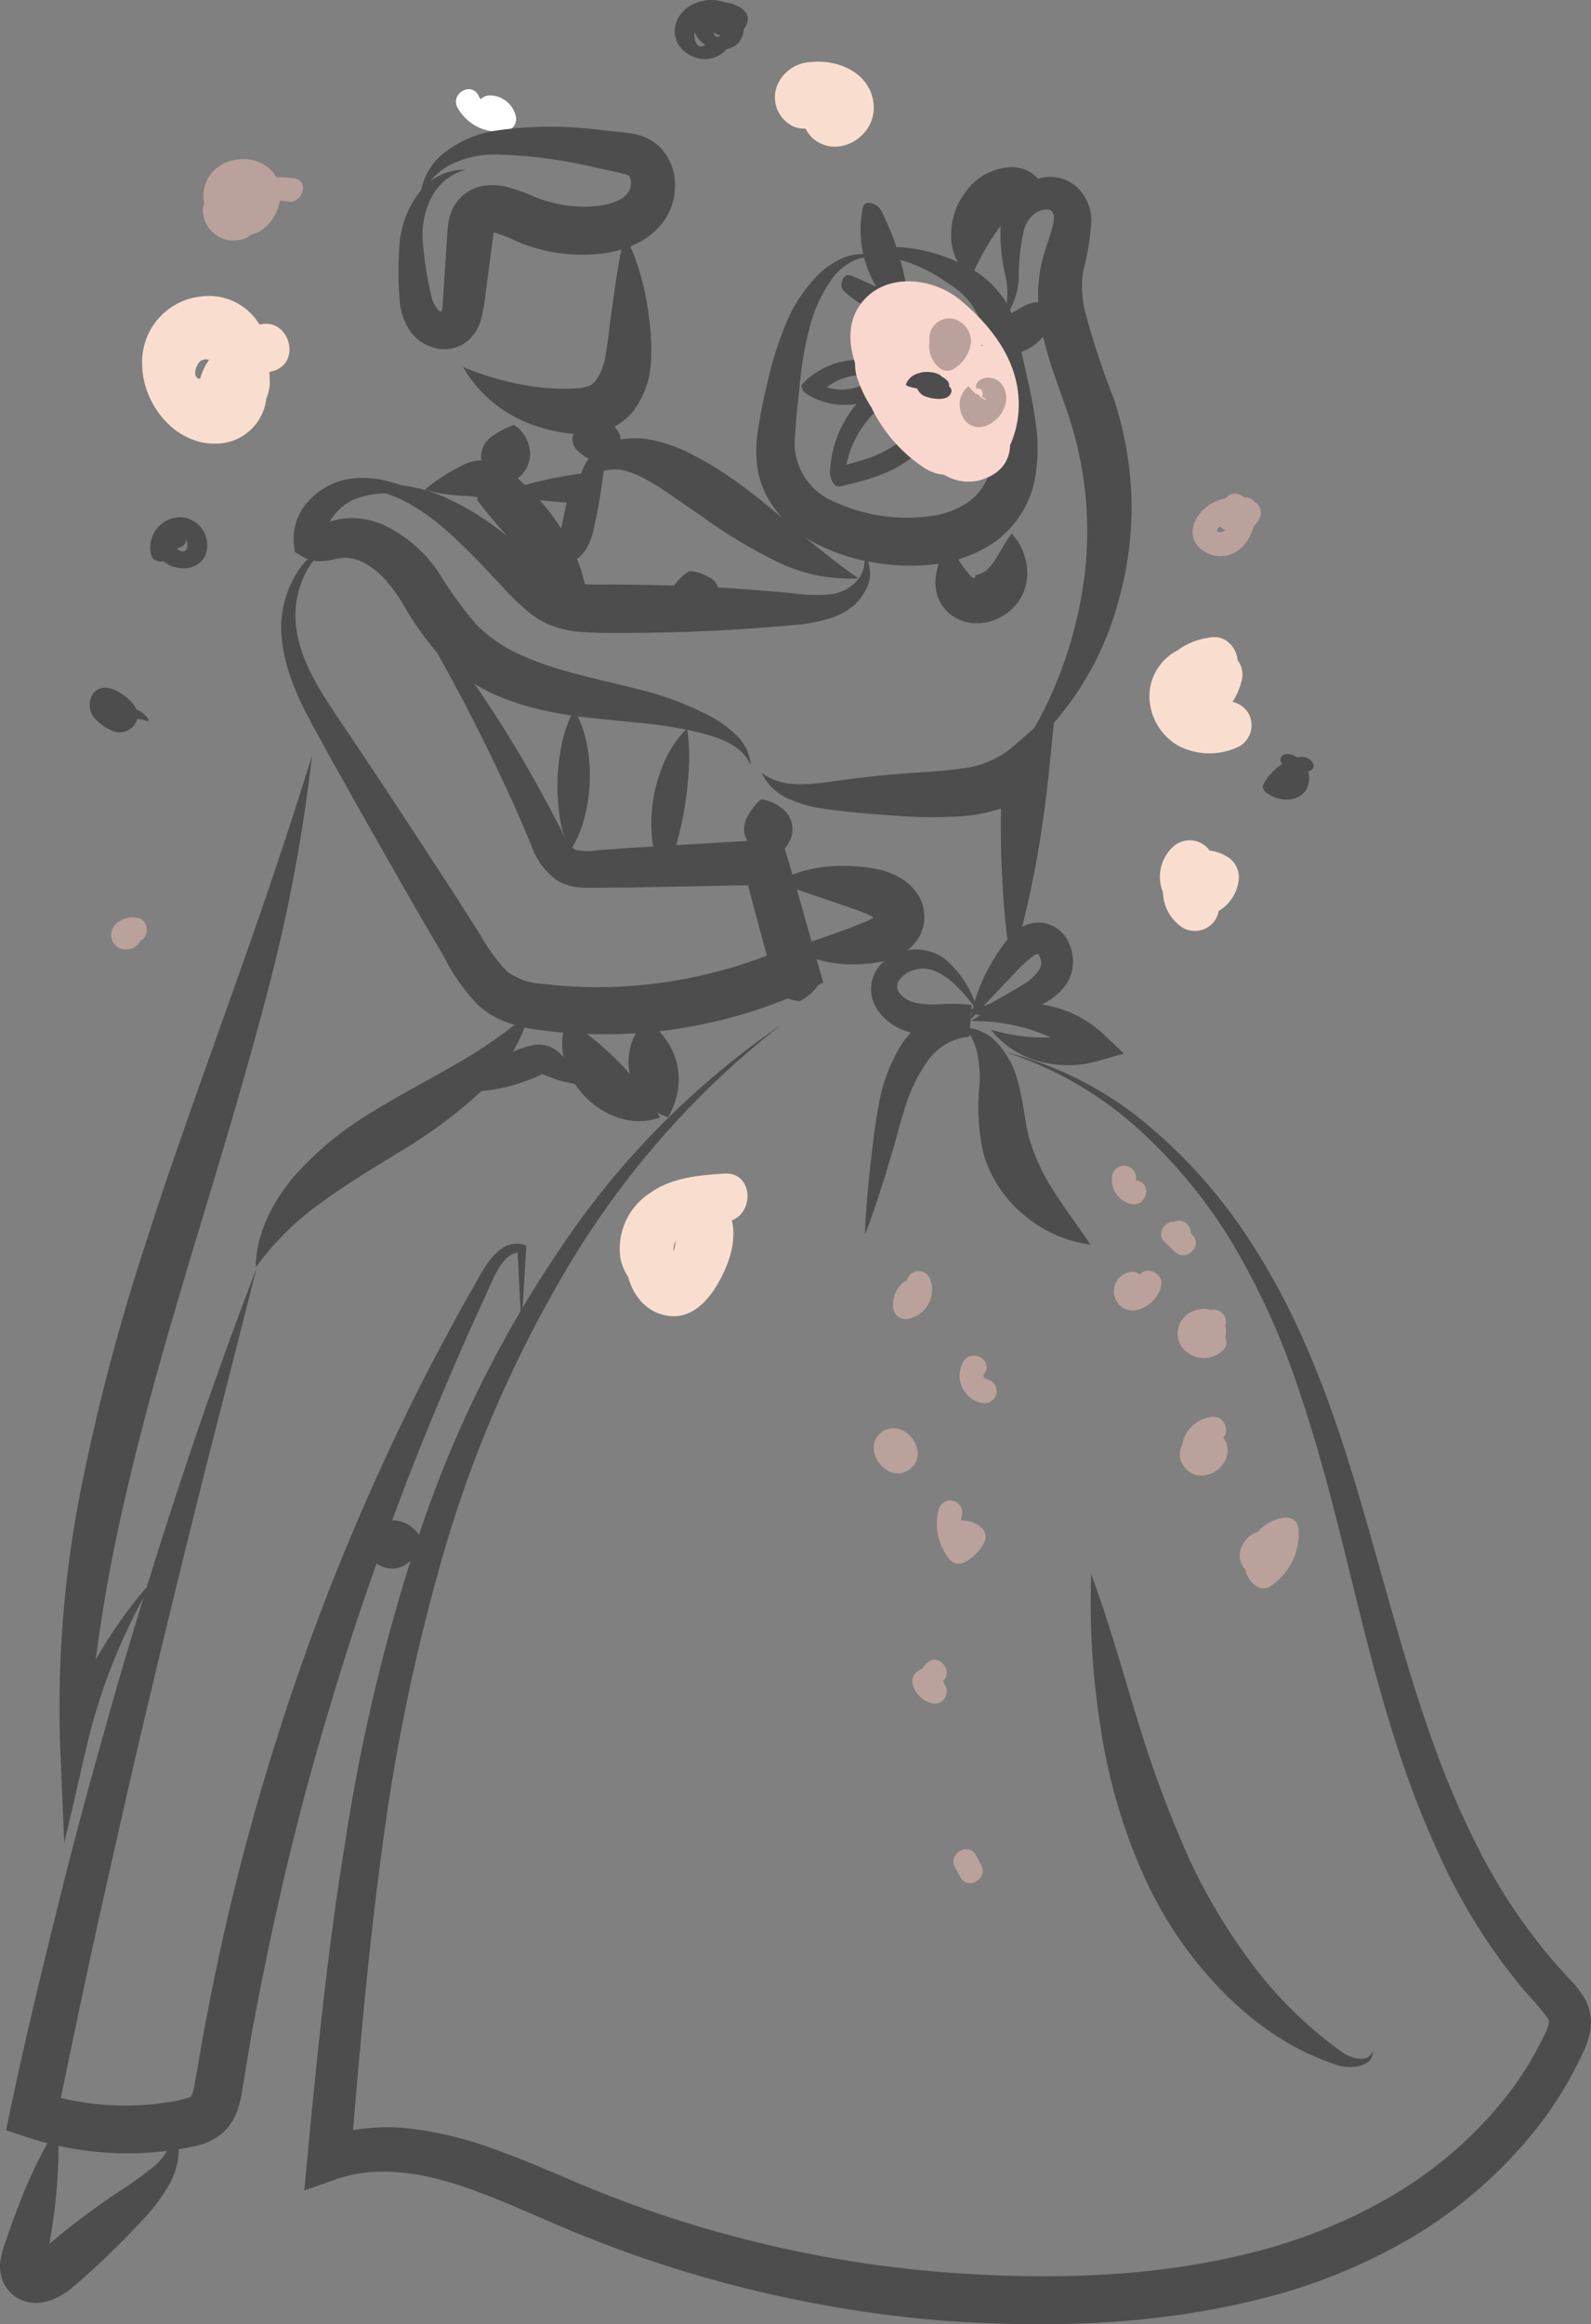 <svg xmlns="http://www.w3.org/2000/svg" width="150" height="218.957" viewBox="0 0 150 218.957">
  <rect x="0" y="0" width="150" height="218.957" fill="#808080" stroke="none"/>
  <g id="グループ_3189" data-name="グループ 3189" transform="translate(-905.452 -371.48)">
    <g id="グループ_3153" data-name="グループ 3153" transform="translate(948.439 379.876)">
      <path id="パス_15201" data-name="パス 15201" d="M933.872,378.728a4.358,4.358,0,0,0,4.7,2.2,1.155,1.155,0,0,0,.794-1.4,2.53,2.53,0,0,0-2.488-1.928,1.14,1.14,0,0,0,0,2.279c.2,0,.241.058.292.255l.8-1.4a2.041,2.041,0,0,1-2.13-1.148c-.681-1.3-2.647-.149-1.969,1.15Z" transform="translate(-933.732 -377.007)" fill="#fff"/>
    </g>
    <g id="グループ_3188" data-name="グループ 3188" transform="translate(905.452 371.48)">
      <path id="パス_15202" data-name="パス 15202" d="M969.219,434.947A82.26,82.26,0,0,0,949.638,456.9,115.566,115.566,0,0,0,937.7,483.71a187.551,187.551,0,0,0-6.085,28.79c-1.328,9.749-2.171,19.58-2.979,29.441l-2.725-2.1a18.756,18.756,0,0,1,8.289-.925,34.1,34.1,0,0,1,7.738,1.855c2.443.858,4.783,1.853,7.063,2.833s4.528,1.862,6.833,2.7a111.833,111.833,0,0,0,28.582,6.138c9.717.754,19.645.553,28.983-1.779a50.361,50.361,0,0,0,13.25-5.307,38.831,38.831,0,0,0,10.717-9.161,31.609,31.609,0,0,0,3.747-5.926,5.112,5.112,0,0,0,.492-1.229.6.6,0,0,0-.085-.5,31.793,31.793,0,0,0-2.157-2.538,55.936,55.936,0,0,1-8.174-13.065c-4.3-9.293-6.565-19.175-8.942-28.813-1.2-4.824-2.458-9.617-4.042-14.289a70,70,0,0,0-5.938-13.484,47.68,47.68,0,0,0-9.215-11.468,34.473,34.473,0,0,0-12.758-7.4,33.639,33.639,0,0,1,13.32,6.74,48.83,48.83,0,0,1,9.974,11.311c5.55,8.519,8.6,18.3,11.312,27.884,2.739,9.594,5.187,19.238,9.506,27.986a53.988,53.988,0,0,0,7.894,12.049l1.206,1.326a9.39,9.39,0,0,1,1.455,1.835,4.646,4.646,0,0,1,.558,3.1,8.51,8.51,0,0,1-.792,2.268,35.739,35.739,0,0,1-4.13,6.748,43.048,43.048,0,0,1-11.734,10.34,53.283,53.283,0,0,1-14.374,5.882c-10.041,2.54-20.329,2.78-30.447,2.032a116.389,116.389,0,0,1-29.7-6.527c-2.379-.872-4.761-1.826-7.062-2.825s-4.534-1.981-6.784-2.807c-4.461-1.666-9.122-2.569-13.2-1.135l-3.023,1.063.3-3.164c.934-9.863,1.938-19.764,3.55-29.605a175.719,175.719,0,0,1,7-29.1,109.224,109.224,0,0,1,13.243-26.813A78.193,78.193,0,0,1,969.219,434.947Z" transform="translate(-895.586 -338.391)" fill="#4d4d4d"/>
      <path id="パス_15203" data-name="パス 15203" d="M969.728,436.081c-1.159-1.423-2.318-2.935-3.79-3.609a2.842,2.842,0,0,0-2.1-.242,2.6,2.6,0,0,0-1.554,1.037,1.048,1.048,0,0,0,.1,1.2,2.7,2.7,0,0,0,1.5.89,9.246,9.246,0,0,0,2.278.128,16.9,16.9,0,0,1,3,.068l-.223,2.991a5.354,5.354,0,0,0-3.9,2.241,15.222,15.222,0,0,0-2.31,4.934c-.319.93-.544,1.909-.817,2.865l-.852,2.874c-.611,1.911-1.212,3.829-1.964,5.734.053-2.023.257-4.033.453-6.049.24-2.013.441-4.025.82-6.03a15.672,15.672,0,0,1,2.336-6.078,9.35,9.35,0,0,1,2.6-2.426,6.8,6.8,0,0,1,3.606-1.074l-.223,2.991a14.41,14.41,0,0,0-2.476-.1,9.243,9.243,0,0,1-3.157-.384,5.3,5.3,0,0,1-2.891-2.2,3.456,3.456,0,0,1,.272-3.942,4.6,4.6,0,0,1,6.248-.643A10.032,10.032,0,0,1,969.728,436.081Z" transform="translate(-877.548 -340.876)" fill="#4d4d4d"/>
      <path id="パス_15204" data-name="パス 15204" d="M965.771,437.824a16.191,16.191,0,0,1,2.266-5.794,13.643,13.643,0,0,1,.869-1.3,6.62,6.62,0,0,1,1.279-1.359,3.3,3.3,0,0,1,2.452-.684,3.174,3.174,0,0,1,2.251,1.554,4.2,4.2,0,0,1,.561,2.247,4.088,4.088,0,0,1-.225,1.161,3.537,3.537,0,0,1-.548,1.021,6.2,6.2,0,0,1-3.052,2.055,16.4,16.4,0,0,1-3.088.732,4.692,4.692,0,0,1-3.169-.589,6.08,6.08,0,0,0,2.75-.842c.817-.43,1.7-.98,2.5-1.448a4.66,4.66,0,0,0,1.678-1.53,1.078,1.078,0,0,0,.125-.313,1.2,1.2,0,0,0,.026-.314,1.241,1.241,0,0,0-.17-.626c-.093-.163-.117-.137-.1-.147-.009-.033-.117-.039-.372.087a12.223,12.223,0,0,0-1.9,1.744Z" transform="translate(-874.289 -341.746)" fill="#4d4d4d"/>
      <path id="パス_15205" data-name="パス 15205" d="M965.287,435.159a4.4,4.4,0,0,1,3.167,1.58,8.312,8.312,0,0,1,1.757,3.208c.671,2.28.734,4.308,1.206,5.815a18.544,18.544,0,0,0,2.222,4.744c1,1.613,2.227,3.211,3.5,5.1a12.078,12.078,0,0,1-6.149-2.683A11.879,11.879,0,0,1,967.034,447a20.589,20.589,0,0,1-.351-6.5,11.431,11.431,0,0,0-.17-2.67A5.546,5.546,0,0,0,965.287,435.159Z" transform="translate(-874.33 -338.358)" fill="#4d4d4d"/>
      <path id="パス_15206" data-name="パス 15206" d="M967.553,436.136a17.257,17.257,0,0,0,4.792.744,13.565,13.565,0,0,0,4.349-.655l-.576,2.552a13.638,13.638,0,0,0-4.651-2.582,17.706,17.706,0,0,0-5.789-.861,8.812,8.812,0,0,1,6.29-1.606,10.666,10.666,0,0,1,6.175,2.824l1.949,1.841-2.526.712a10.157,10.157,0,0,1-5.573-.017A8.45,8.45,0,0,1,967.553,436.136Z" transform="translate(-874.125 -339.134)" fill="#4d4d4d"/>
      <path id="パス_15207" data-name="パス 15207" d="M955.916,434.863a4.741,4.741,0,0,1-1.923-.678,1.41,1.41,0,0,1-.649-.892,1.374,1.374,0,0,1,.319-1.051,2.122,2.122,0,0,1,3.535-.588,1.372,1.372,0,0,1,.641.892,1.41,1.41,0,0,1-.324,1.053A4.77,4.77,0,0,1,955.916,434.863Z" transform="translate(-880.553 -340.538)" fill="#4d4d4d"/>
      <path id="パス_15208" data-name="パス 15208" d="M955,432.918c2.122-.731,3.987-1.322,5.763-2.017l1.308-.523a4.318,4.318,0,0,0,.9-.5c.208-.161.255-.295.147-.176a.581.581,0,0,0-.039.529,4.116,4.116,0,0,0-1.019-.6c-.775-.305-1.754-.627-2.646-.945-1.838-.643-3.734-1.23-5.829-2.048a13.349,13.349,0,0,1,6.386-1.493,16.346,16.346,0,0,1,3.339.346,7.474,7.474,0,0,1,1.961.773,4.821,4.821,0,0,1,1.924,2.017,3.914,3.914,0,0,1-.083,3.482,4.6,4.6,0,0,1-2.054,1.89,6.86,6.86,0,0,1-1.95.594,13.5,13.5,0,0,1-1.677.163A11.789,11.789,0,0,1,955,432.918Z" transform="translate(-880.413 -343.57)" fill="#4d4d4d"/>
      <path id="パス_15209" data-name="パス 15209" d="M953.218,421.012a4.124,4.124,0,0,1,2.1.978,2.579,2.579,0,0,1,.8,1.4,2.523,2.523,0,0,1-.233,1.59,4.1,4.1,0,0,1-1.609,1.674,5.462,5.462,0,0,1-1.94-1.179,2.375,2.375,0,0,1-.7-1.246,2.436,2.436,0,0,1,.2-1.416A5.521,5.521,0,0,1,953.218,421.012Z" transform="translate(-881.448 -345.72)" fill="#4d4d4d"/>
      <path id="パス_15210" data-name="パス 15210" d="M952.686,421.408c1.84,1.35,3.9,1.127,5.953.905,2.083-.3,4.317-.585,6.471-.764,2.183-.2,4.36-.251,6.263-.539a9.013,9.013,0,0,0,4.692-1.809l4.3-3.728-.559,5.511c-.314,3.09-.74,6.17-1.306,9.242-.313,1.533-.6,3.068-.986,4.595-.365,1.53-.782,3.055-1.3,4.572-.292-1.577-.479-3.147-.614-4.714-.161-1.569-.214-3.129-.3-4.692-.107-3.12-.073-6.231.073-9.333l3.741,1.783a10.24,10.24,0,0,1-3.494,2.195,15.635,15.635,0,0,1-3.693.837,43.928,43.928,0,0,1-6.769-.039c-2.195-.14-4.309-.319-6.576-.635a12.407,12.407,0,0,1-3.4-.963A5.019,5.019,0,0,1,952.686,421.408Z" transform="translate(-880.878 -348.596)" fill="#4d4d4d"/>
      <path id="パス_15211" data-name="パス 15211" d="M929.447,450.824l-5.09,20c-1.659,6.67-3.319,13.331-4.891,20.013-1.618,6.67-3.1,13.37-4.616,20.058-1.5,6.693-2.879,13.41-4.285,20.121l-1.469-2.555a25.759,25.759,0,0,0,11.914.945,9.621,9.621,0,0,0,2.219-.512c.014-.015.03.014.137-.223a5.664,5.664,0,0,0,.267-1.121c.389-2.154.734-4.347,1.17-6.506a221.61,221.61,0,0,1,6.471-25.641,218.823,218.823,0,0,1,9.4-24.675c1.809-4.01,3.714-7.975,5.778-11.853,1.03-1.94,2.064-3.877,3.153-5.781.573-.954,1.019-1.9,1.721-2.878a5.154,5.154,0,0,1,1.3-1.276,2.323,2.323,0,0,1,1.929-.346l.328.1-.018.3-.454,7.454-.366-7.458.31.4c-.835-.169-1.58.611-2.092,1.461s-.913,1.929-1.376,2.9c-.931,1.972-1.808,3.969-2.678,5.967-1.715,4.009-3.4,8.023-4.934,12.094-1.56,4.06-3,8.163-4.395,12.275-1.346,4.13-2.626,8.277-3.805,12.453-2.377,8.345-4.291,16.811-5.886,25.328-.412,2.131-.728,4.264-1.1,6.415a9.718,9.718,0,0,1-.512,2.058,4.945,4.945,0,0,1-1.826,2.338,6.488,6.488,0,0,1-2.3.9c-.6.122-1.17.229-1.761.313a30.227,30.227,0,0,1-13.99-1.233l-1.874-.626.407-1.929c1.422-6.746,3.041-13.448,4.715-20.135,1.65-6.691,3.514-13.329,5.4-19.955,1.937-6.612,3.956-13.2,6.141-19.732Q925.748,460.471,929.447,450.824Z" transform="translate(-905.257 -331.352)" fill="#4d4d4d"/>
      <path id="パス_15212" data-name="パス 15212" d="M946.109,434.7a7.712,7.712,0,0,1,2.019,2.083,6.459,6.459,0,0,1,.884,2.072,6.314,6.314,0,0,1,.1,2.25,7.623,7.623,0,0,1-.937,2.748,5.248,5.248,0,0,1-2.489-1.7,5.545,5.545,0,0,1-1.114-2.3,5.618,5.618,0,0,1,.027-2.556A5.282,5.282,0,0,1,946.109,434.7Z" transform="translate(-885.179 -338.6)" fill="#4d4d4d"/>
      <path id="パス_15213" data-name="パス 15213" d="M932.967,418.274a156.652,156.652,0,0,1-4.569,23.649c-2.054,7.761-4.395,15.413-6.7,23.03-2.276,7.627-4.516,15.228-6.271,22.922a149.408,149.408,0,0,0-3.646,23.349l-2.531-.377a43.43,43.43,0,0,1,8.9-15.105,55.691,55.691,0,0,0-6.421,15.822l-2.127,9.2-.4-9.579a105.971,105.971,0,0,1,2.055-24.193,200.387,200.387,0,0,1,6.219-23.356c2.447-7.645,5.2-15.146,7.852-22.662C928.018,433.47,930.589,425.945,932.967,418.274Z" transform="translate(-903.546 -347.102)" fill="#4d4d4d"/>
      <path id="パス_15214" data-name="パス 15214" d="M927.82,468.609a3.723,3.723,0,0,1,1.1-2.136,2.862,2.862,0,0,1,1.631-.752,2.823,2.823,0,0,1,1.753.393,3.694,3.694,0,0,1,1.519,1.868,6.938,6.938,0,0,1-1.516,1.715,2.526,2.526,0,0,1-1.284.555,2.587,2.587,0,0,1-1.372-.284A7.084,7.084,0,0,1,927.82,468.609Z" transform="translate(-893.819 -322.477)" fill="#4d4d4d"/>
      <path id="パス_15215" data-name="パス 15215" d="M921.317,458.248c0-3.181,1.63-6.277,3.706-8.684a30.8,30.8,0,0,1,7.252-5.948c2.578-1.592,5.169-2.932,7.654-4.373a43.128,43.128,0,0,0,7.217-5.033,16.38,16.38,0,0,1-5.07,7.9,46.546,46.546,0,0,1-7.411,5.382c-2.491,1.534-4.929,3-7.191,4.668A26.485,26.485,0,0,0,921.317,458.248Z" transform="translate(-897.199 -338.85)" fill="#4d4d4d"/>
      <path id="パス_15216" data-name="パス 15216" d="M933.708,440.519a11.4,11.4,0,0,1,2.7-2.281,17.014,17.014,0,0,1,3.006-1.475,8.508,8.508,0,0,1,1.914-.53,2.708,2.708,0,0,1,1.549.319,3.555,3.555,0,0,1,.832.652,11.27,11.27,0,0,1,2.13,2.828,11.327,11.327,0,0,1-3.442-.832,2.309,2.309,0,0,0-.6-.2c-.129.009-.011.055-.076.084-.09.049-.755.337-1.244.521a17.11,17.11,0,0,1-3.237.86A11.446,11.446,0,0,1,933.708,440.519Z" transform="translate(-890.756 -337.811)" fill="#4d4d4d"/>
      <path id="パス_15217" data-name="パス 15217" d="M940.76,434.7a26.757,26.757,0,0,1,4.973,4.028,24.522,24.522,0,0,1,1.861,2.177,25.2,25.2,0,0,1,1.956,2.961,5.811,5.811,0,0,1-3.919.036,7.874,7.874,0,0,1-5.066-5.291A5.848,5.848,0,0,1,940.76,434.7Z" transform="translate(-887.317 -338.6)" fill="#4d4d4d"/>
      <path id="パス_15218" data-name="パス 15218" d="M928.246,405.079a6.206,6.206,0,0,0-3.269,3.348,8.811,8.811,0,0,0-.691,4.536c.336,3.081,2.06,5.81,3.84,8.493,3.675,5.427,7.275,10.929,10.859,16.425l2.651,4.148a16.9,16.9,0,0,0,2.547,3.488,6.1,6.1,0,0,0,3.4,1.17,43.913,43.913,0,0,0,4.647.314,45.113,45.113,0,0,0,18.2-3.688l-1.238,2.625c-.9-3.375-1.842-6.74-2.692-10.129l2.127,1.554-12.6.24-3.15.027c-.516,0-1.051.026-1.738-.023a4.976,4.976,0,0,1-2.263-.679,6.613,6.613,0,0,1-2.4-3.293l-1.224-2.866a182.519,182.519,0,0,0-11.728-22.159,114.371,114.371,0,0,1,14.337,20.883c.5.936,1.007,1.871,1.481,2.821a3.742,3.742,0,0,0,1.233,1.732,5.183,5.183,0,0,0,2.159.047l3.143-.22,12.577-.749,1.629-.1.5,1.651c1.012,3.345,1.932,6.714,2.891,10.073l.521,1.824-1.759.8a45.649,45.649,0,0,1-20.092,4.045,47.532,47.532,0,0,1-5.163-.415,14.192,14.192,0,0,1-2.813-.69,8.256,8.256,0,0,1-2.8-1.7,19.662,19.662,0,0,1-3.15-4.5l-2.487-4.249c-3.261-5.7-6.516-11.39-9.682-17.162-1.577-2.882-3.155-6.126-3.164-9.684a9.87,9.87,0,0,1,1.422-4.958A6.5,6.5,0,0,1,928.246,405.079Z" transform="translate(-896.377 -353.998)" fill="#4d4d4d"/>
      <path id="パス_15219" data-name="パス 15219" d="M935.914,402.631c-2.3-.123-4.653-.292-6.5.478a4.88,4.88,0,0,0-2.087,1.7,2.451,2.451,0,0,0-.418,2.023l-.817-1.167c-.147-.1-.114-.058.282-.2a9.216,9.216,0,0,1,1.708-.5,7.235,7.235,0,0,1,4.054.56,12.8,12.8,0,0,1,5.39,4.773,36.3,36.3,0,0,0,3.386,4.633,14,14,0,0,0,4.341,2.917c3.369,1.528,7.338,2.219,11.415,3.283a29.588,29.588,0,0,1,5.988,2.266,10.61,10.61,0,0,1,2.687,1.881,4.279,4.279,0,0,1,1.416,2.875c-.892-1.956-2.913-2.538-4.771-3.055a39.237,39.237,0,0,0-5.891-.937c-3.971-.448-8.285-.6-12.533-2.271a16.729,16.729,0,0,1-5.9-3.776,30.607,30.607,0,0,1-3.808-5.339,16.279,16.279,0,0,0-1.58-2.13,7.722,7.722,0,0,0-1.844-1.478,4.059,4.059,0,0,0-1.923-.547,6.244,6.244,0,0,0-1.285.21,5.409,5.409,0,0,1-1.167.115,3.217,3.217,0,0,1-1.554-.434l-.723-.436-.093-.731a5.226,5.226,0,0,1,1.6-4.285,6.556,6.556,0,0,1,3.627-1.871,9.15,9.15,0,0,1,3.708.238A19.817,19.817,0,0,1,935.914,402.631Z" transform="translate(-895.983 -356.072)" fill="#4d4d4d"/>
      <path id="パス_15220" data-name="パス 15220" d="M975.112,408a3.21,3.21,0,0,1,.119,3.554,4.444,4.444,0,0,1-1.3,1.536,7,7,0,0,1-1.751.942,16.242,16.242,0,0,1-3.624.7c-1.133.128-2.262.182-3.395.276-4.525.352-9.053.475-13.581.472a35.826,35.826,0,0,1-3.611-.137,10.006,10.006,0,0,1-2.127-.5,7.754,7.754,0,0,1-2.011-1.082,20.936,20.936,0,0,1-2.7-2.549l-2.291-2.432c-3.07-3.1-6.152-6.181-10.768-6.946a10.06,10.06,0,0,1,3.517-.255,14.538,14.538,0,0,1,3.507.889,26.277,26.277,0,0,1,6.107,3.655c.931.7,1.824,1.429,2.687,2.169a23.725,23.725,0,0,0,2.4,1.909,4.345,4.345,0,0,0,2.177.664c.875.085,2.029.056,3.161.056,4.511.021,9.021.167,13.536.541,1.127.1,2.259.164,3.384.293a15.178,15.178,0,0,0,3.113.111,3.941,3.941,0,0,0,2.559-1.044A2.863,2.863,0,0,0,975.112,408Z" transform="translate(-893.682 -355.852)" fill="#4d4d4d"/>
      <path id="パス_15221" data-name="パス 15221" d="M910.926,503.163a48.2,48.2,0,0,1-.471,9.015c-.1.728-.208,1.455-.336,2.175l-.19,1.082a4.921,4.921,0,0,0-.135.893c-.007.176.091.1-.076-.272a1.193,1.193,0,0,0-.91-.609c-.216-.017-.137.018,0-.065a2.527,2.527,0,0,0,.474-.32,79.136,79.136,0,0,1,7-5.36,36.247,36.247,0,0,0,3.428-2.42,5.172,5.172,0,0,0,2.077-3.45,3.788,3.788,0,0,1,.475,2.383,7.079,7.079,0,0,1-.767,2.415,17.619,17.619,0,0,1-2.88,3.791,76.671,76.671,0,0,1-6.476,6.188,6.983,6.983,0,0,1-1.394.866,4.511,4.511,0,0,1-2.137.462,3.5,3.5,0,0,1-1.577-.491,3.388,3.388,0,0,1-1.148-1.217,3.7,3.7,0,0,1-.363-2.432,7.588,7.588,0,0,1,.337-1.271l.361-1.068c.241-.711.5-1.417.77-2.121A46.449,46.449,0,0,1,910.926,503.163Z" transform="translate(-905.452 -302.986)" fill="#4d4d4d"/>
      <path id="パス_15222" data-name="パス 15222" d="M973.129,469.021c1.7,4.546,2.948,9.146,4.337,13.624a107.145,107.145,0,0,0,4.806,12.969,54.108,54.108,0,0,0,7.125,11.519,39.759,39.759,0,0,0,4.791,4.876l1.343,1.1,1.379,1.019a3.307,3.307,0,0,0,1.466.518c.506.067,1.116-.059,1.238-.714a.952.952,0,0,1-.263.914,2,2,0,0,1-.905.484,4.189,4.189,0,0,1-2.023-.038,28.01,28.01,0,0,1-3.466-1.419,28.4,28.4,0,0,1-6.119-4.276,37.3,37.3,0,0,1-8.7-12.072,52.976,52.976,0,0,1-4.124-14.081A74.373,74.373,0,0,1,973.129,469.021Z" transform="translate(-870.249 -320.706)" fill="#4d4d4d"/>
      <path id="パス_15223" data-name="パス 15223" d="M968.688,437.592a39.215,39.215,0,0,0,6.544-16.142,34.6,34.6,0,0,0-1.352-16.667c-.9-2.734-2.158-5.6-2.655-8.959a14.2,14.2,0,0,1,.16-5.225c.413-1.763,1.044-3.04,1.138-4.024.043-.491.009-.615-.111-.808-.088-.137-.231-.252-.652-.242a2.224,2.224,0,0,0-1.238.564,3.018,3.018,0,0,0-.8,1.393,18.59,18.59,0,0,0-.481,4.256,6.608,6.608,0,0,1-1.616,4.328,6.869,6.869,0,0,0,.352-4.285,17.537,17.537,0,0,1-.45-4.732,5.36,5.36,0,0,1,1.016-2.672,5.044,5.044,0,0,1,2.54-1.761,3.784,3.784,0,0,1,3.557.729,4.36,4.36,0,0,1,1.44,3.267,24.258,24.258,0,0,1-.778,4.761,10.1,10.1,0,0,0,.179,3.731,71.654,71.654,0,0,0,2.714,8.222,33.957,33.957,0,0,1,1.671,9.445,32.62,32.62,0,0,1-1.173,9.439A28.951,28.951,0,0,1,968.688,437.592Z" transform="translate(-873.188 -365.787)" fill="#4d4d4d"/>
      <path id="パス_15224" data-name="パス 15224" d="M963.966,405.952a3.094,3.094,0,0,1,1.841,1.317,11.225,11.225,0,0,0,1.045,1.34c.3.249.422.1.369-.009s.014-.091.185-.161a3.576,3.576,0,0,0,.565-.225c.144-.017.442-.307.708-.623.574-.665,1.08-1.815,1.975-3.044a5.491,5.491,0,0,1,1.466,4.048,4.63,4.63,0,0,1-.939,2.514,4.926,4.926,0,0,1-2.408,1.675,4.35,4.35,0,0,1-3.306-.246,3.728,3.728,0,0,1-1.933-2.611C963.243,408.141,964,407.436,963.966,405.952Z" transform="translate(-875.278 -354.282)" fill="#4d4d4d"/>
      <path id="パス_15225" data-name="パス 15225" d="M963.4,387.6a5.275,5.275,0,0,0-4.088,2.459,13.356,13.356,0,0,0-1.955,4.443,30.837,30.837,0,0,0-.87,4.9c-.152,1.66-.4,3.457-.463,5.017a5.984,5.984,0,0,0,3.816,6.424,16.128,16.128,0,0,0,8.794,1.317,8.161,8.161,0,0,0,3.75-1.364,5.338,5.338,0,0,0,2.011-2.988c.773-2.607.05-6-.308-9.465a38.933,38.933,0,0,0-.7-4.776,6.74,6.74,0,0,0-2.787-3.237,15.064,15.064,0,0,0-4.35-2.233,7.7,7.7,0,0,0-4.932-.011,7.5,7.5,0,0,1,5.165-1.232,15.568,15.568,0,0,1,5.253,1.546,9.233,9.233,0,0,1,4.4,3.995,12.024,12.024,0,0,1,.887,2.813l.568,2.535c.374,1.688.787,3.351,1.045,5.2a16.7,16.7,0,0,1-.052,5.894,9.585,9.585,0,0,1-3.494,5.555,12.468,12.468,0,0,1-5.839,2.283,19.937,19.937,0,0,1-5.832-.164,18.14,18.14,0,0,1-5.558-1.844,10.926,10.926,0,0,1-4.522-4.4,8.535,8.535,0,0,1-.942-3.152,13.072,13.072,0,0,1,.1-3c.292-1.881.642-3.492,1.068-5.239a31.483,31.483,0,0,1,1.7-5.133,14.032,14.032,0,0,1,3.12-4.53,7.612,7.612,0,0,1,2.347-1.464A4.4,4.4,0,0,1,963.4,387.6Z" transform="translate(-881.05 -363.522)" fill="#4d4d4d"/>
      <path id="パス_15226" data-name="パス 15226" d="M931.8,402.78a15.32,15.32,0,0,1,2.338-1.651c.4-.232.8-.451,1.206-.652a4.044,4.044,0,0,1,1.8-.466,3.552,3.552,0,0,1,1.314.258,4.864,4.864,0,0,1,.99.559c.536.384.8.638,1.174.939a22.826,22.826,0,0,1,1.95,1.917,20.384,20.384,0,0,1,3.07,4.525,14.434,14.434,0,0,1,1.536,5.427,25.794,25.794,0,0,1-4.407-3.281,46.434,46.434,0,0,1-3.6-3.64c-.556-.638-1.112-1.277-1.642-1.943-.251-.319-.577-.717-.7-.913-.181-.207-.032-.2-.036-.3-.085-.231-1.337-.147-2.178-.261A15.644,15.644,0,0,1,931.8,402.78Z" transform="translate(-891.748 -356.641)" fill="#4d4d4d"/>
      <path id="パス_15227" data-name="パス 15227" d="M936.652,402.732a23.476,23.476,0,0,1,3.86-1.188,35.741,35.741,0,0,1,3.889-.671l1.755-.214-.286,1.935q-.248,1.693-.63,3.355a6.522,6.522,0,0,1-.712,2.02,3.048,3.048,0,0,1-1.113,1.117,2.535,2.535,0,0,1-1.762.287,3.361,3.361,0,0,1-2.057-1.531,13.38,13.38,0,0,1-.845-1.6,21.125,21.125,0,0,1-1.3-3.278,21.1,21.1,0,0,1,2.728,2.236c.418.374.861.851,1.2,1.138.333.314.729.453.7.366-.046-.1-.243.061-.1-.17a6.716,6.716,0,0,0,.311-1.223q.339-1.675.808-3.319l1.469,1.72a36.2,36.2,0,0,1-3.939-.231A23.49,23.49,0,0,1,936.652,402.732Z" transform="translate(-889.225 -356.305)" fill="#4d4d4d"/>
      <path id="パス_15228" data-name="パス 15228" d="M941.812,403.655a2.321,2.321,0,0,1-.115-2.2,4.506,4.506,0,0,1,1.528-1.849,5.135,5.135,0,0,1,2.36-.905,8.025,8.025,0,0,1,2.385.061,14.31,14.31,0,0,1,4.11,1.469,29.837,29.837,0,0,1,3.471,2.084c2.189,1.505,4.119,3.169,6.035,4.777,1.917,1.631,3.8,3.164,6.05,4.749a15.621,15.621,0,0,1-7.969-1.723,47.837,47.837,0,0,1-6.7-4.054l-3.05-2.105A21.641,21.641,0,0,0,947,402.2a7.364,7.364,0,0,0-1.437-.515,3.263,3.263,0,0,0-1.387-.064A2.557,2.557,0,0,0,941.812,403.655Z" transform="translate(-886.71 -357.353)" fill="#4d4d4d"/>
      <path id="パス_15229" data-name="パス 15229" d="M964.416,406.361A8.4,8.4,0,0,1,963,405.2c-.238-.269-.316-.457-.26-.576s.255-.164.612-.129a4.264,4.264,0,0,1,3.193,1.627c.237.269.316.457.254.573s-.26.163-.618.128A8.376,8.376,0,0,1,964.416,406.361Z" transform="translate(-875.665 -354.317)" fill="#4d4d4d"/>
      <path id="パス_15230" data-name="パス 15230" d="M966.34,392.237a4.872,4.872,0,0,1-1.894-3.822,6.675,6.675,0,0,1,1.36-4.229,5.556,5.556,0,0,1,4.385-2.344,3.65,3.65,0,0,1,1.513.368,2.9,2.9,0,0,1,1.089.974,1.87,1.87,0,0,1-.049,2.411,1.307,1.307,0,0,0-1.355-.668.856.856,0,0,0-.462.176,2.64,2.64,0,0,1-.234.289l-1.267,1.56c-.483.64-.969,1.32-1.475,2.143A23.837,23.837,0,0,0,966.34,392.237Z" transform="translate(-874.772 -366.102)" fill="#4d4d4d"/>
      <path id="パス_15231" data-name="パス 15231" d="M949.226,416.622a18.248,18.248,0,0,1,.161,3.719,33.41,33.41,0,0,1-.358,3.46,32.173,32.173,0,0,1-.716,3.4,17.885,17.885,0,0,1-1.3,3.489,9.918,9.918,0,0,1-1.086-3.661,14.049,14.049,0,0,1,.1-3.7,14.206,14.206,0,0,1,1.047-3.554A10.041,10.041,0,0,1,949.226,416.622Z" transform="translate(-884.442 -348.001)" fill="#4d4d4d"/>
      <path id="パス_15232" data-name="パス 15232" d="M941.177,428.834a12.56,12.56,0,0,1-.957-3.41,19.332,19.332,0,0,1-.182-3.327,18.933,18.933,0,0,1,.386-3.31,12.381,12.381,0,0,1,1.173-3.343,10.541,10.541,0,0,1,1.217,3.357,15.286,15.286,0,0,1,.26,3.391,15.534,15.534,0,0,1-.476,3.368A10.666,10.666,0,0,1,941.177,428.834Z" transform="translate(-887.47 -348.614)" fill="#4d4d4d"/>
      <path id="パス_15233" data-name="パス 15233" d="M948.823,406.866a4.652,4.652,0,0,1,1.982.665,1.628,1.628,0,0,1,.723.954,1.591,1.591,0,0,1-.232,1.17,2.017,2.017,0,0,1-3.492.8,1.589,1.589,0,0,1-.717-.955,1.619,1.619,0,0,1,.237-1.171A4.661,4.661,0,0,1,948.823,406.866Z" transform="translate(-883.815 -353.077)" fill="#4d4d4d"/>
      <path id="パス_15234" data-name="パス 15234" d="M935.914,403.427a8.891,8.891,0,0,1-.591-2.2,2.622,2.622,0,0,1,.158-1.347,2.559,2.559,0,0,1,.883-1.025,8.89,8.89,0,0,1,2.034-1.044,3.448,3.448,0,0,1,1.417,2.007,2.948,2.948,0,0,1-.167,1.9,2.99,2.99,0,0,1-1.3,1.4A3.478,3.478,0,0,1,935.914,403.427Z" transform="translate(-889.928 -357.788)" fill="#4d4d4d"/>
      <path id="パス_15235" data-name="パス 15235" d="M943.229,401.574a4.664,4.664,0,0,1-1.785-1.057,1.548,1.548,0,0,1-.492-1.057,1.512,1.512,0,0,1,.486-1.057,2.047,2.047,0,0,1,3.583,0,1.526,1.526,0,0,1,.486,1.057,1.558,1.558,0,0,1-.494,1.057A4.664,4.664,0,0,1,943.229,401.574Z" transform="translate(-886.99 -358.056)" fill="#4d4d4d"/>
      <path id="パス_15236" data-name="パス 15236" d="M934.173,398.532a27.352,27.352,0,0,0,7.282,1.922,20.294,20.294,0,0,0,3.421.082,3.7,3.7,0,0,0,1.188-.243,1.393,1.393,0,0,0,.594-.456,5.406,5.406,0,0,0,.937-2.411c.216-1.051.327-2.376.51-3.633.346-2.54.682-5.107,1.306-7.809a23.959,23.959,0,0,1,2.276,7.8,21.754,21.754,0,0,1,.2,4.18,8.325,8.325,0,0,1-1.753,4.82,5.834,5.834,0,0,1-2.581,1.747,7.468,7.468,0,0,1-2.666.314,14.415,14.415,0,0,1-4.32-.936A12.213,12.213,0,0,1,934.173,398.532Z" transform="translate(-890.512 -363.953)" fill="#4d4d4d"/>
      <path id="パス_15237" data-name="パス 15237" d="M936.5,383.395a5.113,5.113,0,0,0-3.351,2.865,7.979,7.979,0,0,0-.664,4.247,33.8,33.8,0,0,0,.721,4.53,3.555,3.555,0,0,0,.638,1.513c.149.19.593.3.57.216-.017-.033-.156.014-.175.014-.035.015.012-.082.044-.307.068-.4.106-1.315.162-2.1l.308-4.786a9.206,9.206,0,0,1,.166-1.457,4.193,4.193,0,0,1,1.13-2.136,3.945,3.945,0,0,1,2.373-1.115,5.8,5.8,0,0,1,1.934.135,15.686,15.686,0,0,1,2.61.927,11.749,11.749,0,0,0,1.92.6c2.525.632,5.812.372,6.807-.851a1.5,1.5,0,0,0,.389-.9,1.246,1.246,0,0,0-.128-.743c.258-.166-1.994-.583-3.4-.9a44.244,44.244,0,0,0-9.151-1.186,9.321,9.321,0,0,0-4.262.924,5.777,5.777,0,0,0-2.933,3.362,5.851,5.851,0,0,1,2.214-4.4,10.434,10.434,0,0,1,4.73-2.108,35.6,35.6,0,0,1,9.941-.1l2.406.251a7.84,7.84,0,0,1,1.488.295,4.52,4.52,0,0,1,1.806,1.062,5.082,5.082,0,0,1,1.442,3.652,5.748,5.748,0,0,1-1.2,3.532,6.985,6.985,0,0,1-2.711,2.057,10.514,10.514,0,0,1-2.921.8,16.13,16.13,0,0,1-5.548-.305,16.449,16.449,0,0,1-2.632-.883,12.263,12.263,0,0,0-1.878-.744,2.058,2.058,0,0,0-.442-.071.849.849,0,0,0,.235-.147c.08-.088.1-.216.047-.036-.036.144-.093.5-.144.917l-.628,4.755a21,21,0,0,1-.437,2.654,4.415,4.415,0,0,1-1,1.821A3.379,3.379,0,0,1,934.7,400.3a4.061,4.061,0,0,1-3.535-1.849,6.106,6.106,0,0,1-.906-2.977,33.161,33.161,0,0,1,0-5.022,9.214,9.214,0,0,1,1.836-4.874A5.3,5.3,0,0,1,936.5,383.395Z" transform="translate(-892.596 -367.404)" fill="#4d4d4d"/>
      <g id="グループ_3162" data-name="グループ 3162" transform="translate(75.575 19.102)">
        <g id="グループ_3159" data-name="グループ 3159">
          <g id="グループ_3154" data-name="グループ 3154" transform="translate(2.671 17.269)">
            <path id="パス_15238" data-name="パス 15238" d="M961.1,395.509a10.724,10.724,0,0,0-4.176,8.08c-.018.425.36,1.431.96,1.291,3-.7,6.138-1.525,8.084-4.094.469-.62-.589-2.183-1.12-1.484-1.806,2.383-4.73,3.155-7.513,3.8q.481.645.96,1.291a9.564,9.564,0,0,1,3.668-7.2c.658-.516-.257-2.168-.864-1.691Z" transform="translate(-956.924 -395.424)" fill="#4d4d4d"/>
          </g>
          <g id="グループ_3155" data-name="グループ 3155" transform="translate(5.563)">
            <path id="パス_15239" data-name="パス 15239" d="M962.339,392.41a9.069,9.069,0,0,1-1.532-7.311l-1.7-.226a23.753,23.753,0,0,1,2.465,8.081c.1.811,1.879,1.281,1.751.231a24.941,24.941,0,0,0-2.593-8.456c-.257-.5-1.516-1.1-1.694-.226a10.5,10.5,0,0,0,1.909,8.42c.542.741,2.122.492,1.388-.512Z" transform="translate(-958.827 -384.055)" fill="#4d4d4d"/>
          </g>
          <g id="グループ_3156" data-name="グループ 3156" transform="translate(3.762 6.823)">
            <path id="パス_15240" data-name="パス 15240" d="M961.484,389.882l-2.836-1.264c-.882-.393-1.331.937-.735,1.475a9.221,9.221,0,0,0,4.306,2.21c.482.1.816-.434.805-.846a1.059,1.059,0,0,0-.893-.987,6.837,6.837,0,0,1-3.094-1.59q-.367.738-.735,1.475l2.836,1.264c1.1.489,1.3-1.311.346-1.736Z" transform="translate(-957.642 -388.547)" fill="#4d4d4d"/>
          </g>
          <g id="グループ_3157" data-name="グループ 3157" transform="translate(16.397 9.373)">
            <path id="パス_15241" data-name="パス 15241" d="M967.562,394.571a26.045,26.045,0,0,1,2.494-1.758q.649-.4,1.324-.759c.087-.046,1.259-.6,1.01-.7l-.875-.835a3.832,3.832,0,0,1-1.785,2.865c-.895.609-2.016.687-2.886,1.331l1.578,1a12.715,12.715,0,0,1,2.848-2.382c.548-.342-.966-1.416-1.492-1.089a13.656,13.656,0,0,0-3.023,2.558c-.378.425,1.171,1.3,1.578,1,1.048-.775,2.386-.831,3.39-1.73a4.064,4.064,0,0,0,1.511-2.883c-.029-.41-.554-.7-.875-.836-.99-.424-1.952.324-2.809.8a25.417,25.417,0,0,0-3.482,2.333c-.539.425,1.019,1.461,1.49,1.089Z" transform="translate(-965.959 -390.225)" fill="#4d4d4d"/>
          </g>
          <g id="グループ_3158" data-name="グループ 3158" transform="translate(0 14.801)">
            <path id="パス_15242" data-name="パス 15242" d="M961.337,393.833a7.359,7.359,0,0,0-6.046,2.18c-.336.34.073.834.365,1.01a6.759,6.759,0,0,0,7.291-.1c.893-.6-.621-1.656-1.337-1.174a4.575,4.575,0,0,1-5.058.178q.18.506.363,1.012a5.533,5.533,0,0,1,4.483-1.688c1.24.111,1-1.32-.061-1.416Z" transform="translate(-955.165 -393.799)" fill="#4d4d4d"/>
          </g>
        </g>
        <path id="パス_15243" data-name="パス 15243" d="M974.053,400.983c.205-4.227-2.354-7.682-5.5-10.293-2.5-2.077-6.878-2.655-9.2.128-1.414,1.7-1.376,3.8-.722,5.813a4.367,4.367,0,0,0,.195,1.372,11.783,11.783,0,0,0,1.335,2.78,14.152,14.152,0,0,0,4.918,5.664,3.913,3.913,0,0,0,1.94.7,4.443,4.443,0,0,0,3.292.542c2.025-.548,2.878-1.785,2.938-3.322A9.334,9.334,0,0,0,974.053,400.983Zm-3.331-6.052c-.068.076-.155.058-.252-.017A.693.693,0,0,0,970.722,394.931Zm-1.8-.29h0a10.949,10.949,0,0,1-.015,1.578c-.242-.237-.488-.46-.735-.677-.257-.258-.518-.5-.784-.735A6.735,6.735,0,0,1,968.924,394.641Z" transform="translate(-953.592 -381.526)" fill="#f9d7cf"/>
        <g id="グループ_3160" data-name="グループ 3160" transform="translate(12.017 10.884)">
          <path id="パス_15244" data-name="パス 15244" d="M963.076,393.778a2.729,2.729,0,0,0,.905,2.054,1.162,1.162,0,0,0,1.381.178,3.457,3.457,0,0,0,1.672-2.512,2.252,2.252,0,0,0-1.583-2.213,1.9,1.9,0,0,0-2.3,1.39,2.8,2.8,0,0,0,1.081,2.757,1.155,1.155,0,0,0,1.612,0,1.966,1.966,0,0,0,.025-2.7,1.149,1.149,0,0,0-1.61,0,1.165,1.165,0,0,0,0,1.612c-.009-.175-.017-.351-.026-.526h1.612c-.389-.351-.489-.839-1.095-.4-.128.091-.331.472-.536.626l1.381.178c-.17-.152-.235-.219-.239-.442a1.14,1.14,0,0,0-2.278,0Z" transform="translate(-963.076 -391.22)" fill="#bba19b"/>
        </g>
        <g id="グループ_3161" data-name="グループ 3161" transform="translate(9.831 15.938)">
          <path id="パス_15245" data-name="パス 15245" d="M962.681,394.887c.41.621,1.645.633,2.28.451a.165.165,0,0,0,.141-.1c-.021-.709-1.755-.819-2.229-.568-.81.433-.2,1.809.442,2.115.563.269,1.988.542,2.459-.053.73-.927-1.194-1.385-1.706-1.464-.039-.006-1.268-.152-1.219.088.167.807,1.01.951,1.733.975.566.018,1.511-.2.986-.943a2.732,2.732,0,0,0-2.192-.746,1.668,1.668,0,0,0-1.738,1.091c-.07.2,1.741.626,1.888.208a1.436,1.436,0,0,1,.236-.463c.056-.067.531-.451.108-.252-.293.138-.094-.035-.053.286.01.074.018.314-.111.339l.925.041c.26.032.295-.077.106-.327l-1.218.088c.448.07.366.279.5.573-.112.219-.006.3.316.231q.631.257.179-.279c-.128-.349-.239-.995.17-1.183l-.678.087.153,0-1.054-.222.093.114,1.078.012.24-.021c-.176-.267-.865-.276-1.144-.287-.1,0-.839-.017-.69.208Z" transform="translate(-961.637 -394.548)" fill="#4d4d4d"/>
        </g>
        <path id="パス_15246" data-name="パス 15246" d="M965.815,395.716a4.32,4.32,0,0,0,1.338,1.154c.087.05.175.085.246.122.079.071.162-.03-.255-.26a1.119,1.119,0,0,0-.7-.058c-.164.041-.217.078-.226.07.02-.027.1-.1.144-.144.242-.216.2-.226.5.02.208.155.316-.076.273-.252s-.111-.539-.575-.418a.61.61,0,0,1,.162-.69,1.344,1.344,0,0,1,.738-.348,1.634,1.634,0,0,1,1.605.787,2.3,2.3,0,0,1,.166,1.891,3.022,3.022,0,0,1-.8,1.231,4.287,4.287,0,0,1-.538.406,2.442,2.442,0,0,1-.617.269,1.766,1.766,0,0,1-1.13-.067,1.616,1.616,0,0,1-.892-.845,2.531,2.531,0,0,1-.217-.621A2.138,2.138,0,0,1,965.815,395.716Z" transform="translate(-950.069 -378.424)" fill="#bba19b"/>
      </g>
      <g id="グループ_3163" data-name="グループ 3163" transform="translate(108.363 60.019)">
        <path id="パス_15247" data-name="パス 15247" d="M982.228,411.039a6.3,6.3,0,0,0-4.136,2.487,4.044,4.044,0,0,0,.284,4.68,3.535,3.535,0,0,0,4.458.664,6.531,6.531,0,0,0,2.593-3.753,2.234,2.234,0,0,0-.585-2.218,4.875,4.875,0,0,0-8.1,3.6,5.454,5.454,0,0,0,2.754,4.718,6.36,6.36,0,0,0,5.752.024,2.3,2.3,0,0,0,.817-3.119,2.338,2.338,0,0,0-3.117-.817c-.536.232-1.73.05-1.662-.758.015-.187.227-.518.336-.425q-.292-1.11-.585-2.218c-.056.175-.48.873-.462.962-.041.015-.053.038-.038.068q1.094-.376,1.5.867c-.017.014-.018.023,0,.024-.179.2-.108.185.217-.055.4-.12.79-.239,1.194-.339,2.847-.7,1.641-5.093-1.21-4.393Z" transform="translate(-976.738 -410.963)" fill="#f9decf"/>
      </g>
      <g id="グループ_3164" data-name="グループ 3164" transform="translate(109.351 79.163)">
        <path id="パス_15248" data-name="パス 15248" d="M978.594,424.207a3.851,3.851,0,0,0,.731,6.128,3.756,3.756,0,0,0,3.625-.123,3.913,3.913,0,0,0,1.891-3.156,2.254,2.254,0,0,0-1.127-1.967,4.045,4.045,0,0,0-5.493,1.23,4.1,4.1,0,0,0,1.328,5.473,2.3,2.3,0,0,0,3.118-.817,2.331,2.331,0,0,0-.817-3.119.77.77,0,0,1,.358.586l0-.205a.759.759,0,0,1-.284.681c-.207.159-.466.076-.131.083-.22,0-.726-.194-.385.023q-.562-.984-1.128-1.969a1.148,1.148,0,0,1,.366-.779c.106-.12.317-.064.027-.03a1.118,1.118,0,0,1,.946.187.843.843,0,0,1,.26.345c.031.079.042.472.055.251s-.052.19-.078.249c-.05.115-.355.419-.044.153a2.3,2.3,0,0,0,0-3.223,2.326,2.326,0,0,0-3.222,0Z" transform="translate(-977.389 -423.558)" fill="#f9decf"/>
      </g>
      <g id="グループ_3165" data-name="グループ 3165" transform="translate(58.385 110.557)">
        <path id="パス_15249" data-name="パス 15249" d="M953.758,444.215c-2.4.152-4.929.372-6.954,1.8a6.255,6.255,0,0,0-2.83,6.211,5.156,5.156,0,0,0,4.613,4.054c2.351.094,4.018-1.606,4.765-3.7.709-1.985.766-4.478-.825-6.064a4.54,4.54,0,0,0-6.192.1c-2.871,2.686-2.727,9.869,1.776,10.931,2.856.674,4.7-2.008,5.705-4.259,1.07-2.4,1.285-5.081-.688-7.071-2.069-2.084-5.291,1.138-3.223,3.223.512.515.021,1.443-.239,2.016-.172.381-.448.72-.615,1.1-.115.191-.238.378-.372.557.225.014.449.027.674.042.017-.24-.328-.72-.37-1.012a3.908,3.908,0,0,1,.044-1.2c.062-.319.305-.649.36-.93.031-.153.031-.57-.118-.216-.1.235-.057,1.891-.517,1.909-.263.011-.333-.557-.25-.884.486-1.932,3.747-1.958,5.256-2.054,2.912-.185,2.933-4.744,0-4.557Z" transform="translate(-943.86 -444.209)" fill="#f9decf"/>
      </g>
      <g id="グループ_3166" data-name="グループ 3166" transform="translate(13.402 27.901)">
        <path id="パス_15250" data-name="パス 15250" d="M925.324,392.537c-2.813.721-6.7,4.027-5.449,7.332a3.155,3.155,0,0,0,3.732,1.835,4,4,0,0,0,2.695-3.969,6.422,6.422,0,0,0-6.466-6.419c-3.065.138-5.207,3.079-5.075,6.017a5.032,5.032,0,0,0,6.254,4.674,6.9,6.9,0,0,0,5.107-7.054,5.57,5.57,0,0,0-6.319-5.07,6.2,6.2,0,0,0-5.528,6.359c.015,3.735,3.061,7.628,7.028,7.5a4.782,4.782,0,0,0,3.611-7.826c-1.868-2.263-5.077.977-3.222,3.223-.38-.46.012.056-.34.029a2.238,2.238,0,0,1-1.4-.5,3.114,3.114,0,0,1-.986-3.264c.753-1.975,3.735-.794,2.218,1.3-.3.412-1.3,1.253-1.764.8-.375-.365.047-1.413.451-1.6,1.151-.521,1.551,1.124,1.882,1.727.175.319,2.27,1.364,2.513,1.171.194-.153.3-.623.5-.849a3.266,3.266,0,0,1,1.777-1.027c2.839-.728,1.636-5.124-1.21-4.394Z" transform="translate(-914.275 -389.848)" fill="#f9decf"/>
      </g>
      <g id="グループ_3167" data-name="グループ 3167" transform="translate(73.079 5.808)">
        <path id="パス_15251" data-name="パス 15251" d="M959.2,376.883a3.264,3.264,0,0,0-2.233,5.537c2.3,2.181,5.982.05,5.857-2.9-.128-3.058-3.275-4.493-5.977-4.17a3.569,3.569,0,0,0-3.193,2.373,3.04,3.04,0,0,0,1.427,3.6,2.346,2.346,0,0,0,3.119-.817,2.3,2.3,0,0,0-.817-3.117q1.324,1.258.246,2.07-.754.592-.134.368c-.193-.052.149.015.213.023a1.374,1.374,0,0,0,.562,0,1.846,1.846,0,0,0,.012-.2c.187-.357.121-.636.6-.831a.969.969,0,0,1,.671-.015l1.025,1.39c.079.661-.84,1.259-1.376,1.25,2.935.053,2.935-4.5,0-4.557Z" transform="translate(-953.527 -375.304)" fill="#f9decf"/>
      </g>
      <g id="グループ_3168" data-name="グループ 3168" transform="translate(63.619)">
        <path id="パス_15252" data-name="パス 15252" d="M953.746,374.5c.112-1.844-3.241-2.362-3.068-.372.027.316.5.579.766.638,1.042.232,2.409,0,2.709-1.227.292-1.194-1.287-1.751-2.221-1.862a2.617,2.617,0,0,0-2.8,1.288,2.345,2.345,0,0,0,1.053,2.731,2.481,2.481,0,0,0,2.991-.044,2.267,2.267,0,0,0,.339-2.724c-1.3-2.195-5.037-1.777-6,.485a2.467,2.467,0,0,0,1.075,3.169,2.753,2.753,0,0,0,3.454-.311c.509-.629-1.234-1.337-1.675-.79-.38.469-.844.545-1.107-.055a1.969,1.969,0,0,1,.248-1.8c.58-.886,2.373-1.587,2.465.006.02.351-.143,1.206-.588,1.308-.416.1-.6-.767-.539-1.122a1.248,1.248,0,0,1,1.031-.99c.984-.137.067.948-.132.9l.767.638-.589-.4c-.047.769,1.782,1.208,1.821.535Z" transform="translate(-947.304 -371.48)" fill="#4d4d4d"/>
      </g>
      <g id="グループ_3169" data-name="グループ 3169" transform="translate(119.054 71.032)">
        <path id="パス_15253" data-name="パス 15253" d="M987.176,418.5a5.068,5.068,0,0,0-3.368,2.635c-.118.228.088.55.257.684,1.066.846,2.906,1.05,3.785-.2A2.3,2.3,0,0,0,986.8,418.4c-.349-.176-.954-.33-1.252.035-.279.343.024.8.359.972.933.472.088,2.2-.561,1.689l.255.684a3.832,3.832,0,0,1,2.537-1.959.531.531,0,0,0,.307-.861,1.264,1.264,0,0,0-1.265-.451Z" transform="translate(-983.773 -418.209)" fill="#4d4d4d"/>
      </g>
      <g id="グループ_3170" data-name="グループ 3170" transform="translate(8.438 64.793)">
        <path id="パス_15254" data-name="パス 15254" d="M915.4,416.13a2.787,2.787,0,0,0-3.521.91c-.225.337,1.125,1.085,1.341,1.159a1.746,1.746,0,0,0,2.289-1.141c.26-1.074-.813-1.97-1.615-2.473-.785-.492-1.894-.8-2.553.071a1.933,1.933,0,0,0,.363,2.538c.144.155,1.005.942,1.255.709l1.841-1.71c.172-.159-1.209-1.429-1.513-1.148l-1.841,1.71,1.255.709c-.316-.339-.166-1.086.017-1.437a1.428,1.428,0,0,1,.448-.526c.047-.033,1.022-.307.969-.178l-.274-.228.107.235c.01.125.056.242.055.369a1.363,1.363,0,0,1-.3.79,1.5,1.5,0,0,1-1.668.538l1.341,1.159a2.416,2.416,0,0,1,2.886-.993c.333.143.358,0,.191-.254a2.633,2.633,0,0,0-1.069-.811Z" transform="translate(-911.007 -414.105)" fill="#4d4d4d"/>
      </g>
      <g id="グループ_3171" data-name="グループ 3171" transform="translate(14.154 48.719)">
        <path id="パス_15255" data-name="パス 15255" d="M917.895,405.1a1.67,1.67,0,0,0-2.449.33,1.82,1.82,0,0,0,.439,2.125c1.136,1.129,3.436,1.145,4.123-.5a2.648,2.648,0,0,0-2.289-3.52,2.862,2.862,0,0,0-2.847,3.58c.281.984,2.143.681,1.841-.381-.289-1.015,1.033-2.362,1.51-.942.109.328.116.878-.305.963a.72.72,0,0,1-.513-.169c-.079-.064-.118-.152-.191-.217l-.033-.084q-.041-.4-.656-.088a1.1,1.1,0,0,0,1.343.033.732.732,0,0,0,.029-1.135Z" transform="translate(-914.77 -403.531)" fill="#4d4d4d"/>
      </g>
      <g id="グループ_3172" data-name="グループ 3172" transform="translate(19.127 14.989)">
        <path id="パス_15256" data-name="パス 15256" d="M926.651,383.153c-2.213-.346-10.231.149-8.313,4.243a2.921,2.921,0,0,0,3.606,1.448c1.692-.673,2.279-2.556,2.329-4.22a1.169,1.169,0,0,0-1.139-1.139,3.039,3.039,0,0,0-3.359,1.719,2.4,2.4,0,0,0,1.267,3.091c2.759,1.092,4.991-2.424,4.123-4.791-.925-2.522-4.493-2.824-6.2-.948-1.95,2.149-.384,5.631,2.257,6.223,1.428.32,2.039-1.876.606-2.2-2.028-.454-1.735-3.492.4-2.932a1.193,1.193,0,0,1,.667,1.861,1.247,1.247,0,0,1-.735.642q-.661.08.134-.407a2.142,2.142,0,0,1,.84.017l-1.139-1.139c-.017.57-.106,1.748-.735,2.023-.249.109-.635.178-.782-.14-.108-.231.039-.213.389-.389a8.621,8.621,0,0,1,5.18-.769c1.434.225,2.052-1.97.606-2.2Z" transform="translate(-918.044 -381.347)" fill="#bba19b"/>
      </g>
      <g id="グループ_3173" data-name="グループ 3173" transform="translate(84.192 119.741)">
        <path id="パス_15257" data-name="パス 15257" d="M961.618,451.5a2.739,2.739,0,0,0-.764,2.152,1.165,1.165,0,0,0,1.441,1.1,2.789,2.789,0,0,0,2.072-3.662,1.174,1.174,0,0,0-1.4-.8,1.148,1.148,0,0,0-.8,1.4.564.564,0,0,1-.482.858l1.443,1.1c-.023-.211-.055-.371.1-.541.971-1.094-.635-2.71-1.61-1.612Z" transform="translate(-960.839 -450.254)" fill="#bba19b"/>
      </g>
      <g id="グループ_3174" data-name="グループ 3174" transform="translate(82.374 134.549)">
        <path id="パス_15258" data-name="パス 15258" d="M961.676,462.235c.017-.009-.213.027-.229.03.058-.014.07.123.068.138a.472.472,0,0,1,.185-.366,1.144,1.144,0,0,1,.278-.077c-.021.006-.061-.144-.062-.135-.033.1-.273.459-.011.232,1.114-.958-.5-2.564-1.61-1.612-1.882,1.621.709,4.926,2.725,3.427s-.355-4.85-2.494-3.6a1.14,1.14,0,0,0,1.15,1.967Z" transform="translate(-959.643 -459.996)" fill="#bba19b"/>
      </g>
      <g id="グループ_3175" data-name="グループ 3175" transform="translate(90.463 127.713)">
        <path id="パス_15259" data-name="パス 15259" d="M965.362,456.011a2.624,2.624,0,0,0,1.671,3.94,1.179,1.179,0,0,0,1.4-.8,1.148,1.148,0,0,0-.8-1.4c-.331-.049-.518-.289-.31-.592.829-1.214-1.145-2.356-1.967-1.15Z" transform="translate(-964.964 -455.498)" fill="#bba19b"/>
      </g>
      <g id="グループ_3176" data-name="グループ 3176" transform="translate(88.321 141.382)">
        <path id="パス_15260" data-name="パス 15260" d="M963.736,465.3a5.266,5.266,0,0,0,1.092,4.786,1.149,1.149,0,0,0,1.381.178,4.218,4.218,0,0,0,1.794-1.8,1.166,1.166,0,0,0-.178-1.381,2.714,2.714,0,0,0-2.411-.682,1.146,1.146,0,0,0-.8,1.4,1.167,1.167,0,0,0,1.4.8c.061-.009.153.061.193.1l-.178-1.381a2.1,2.1,0,0,1-.977.981l1.381.178a2.867,2.867,0,0,1-.507-2.569,1.14,1.14,0,0,0-2.2-.606Z" transform="translate(-963.555 -464.49)" fill="#bba19b"/>
      </g>
      <g id="グループ_3177" data-name="グループ 3177" transform="translate(86.02 156.365)">
        <path id="パス_15261" data-name="パス 15261" d="M963.358,474.708a2.958,2.958,0,0,0-.734,2.757,1.152,1.152,0,0,0,1.672.682c1.943-1.013-.153-4.12-1.922-2.587a1.13,1.13,0,0,0-.293,1.109,2.464,2.464,0,0,0,1.767,1.77,1.141,1.141,0,0,0,.606-2.2c-.155-.043-.134-.024-.176-.178l-.293,1.109q-1.768.5-.839-.993l1.674.682a.558.558,0,0,1,.149-.541c.986-1.083-.621-2.7-1.612-1.612Z" transform="translate(-962.042 -474.348)" fill="#bba19b"/>
      </g>
      <g id="グループ_3178" data-name="グループ 3178" transform="translate(89.893 174.21)">
        <path id="パス_15262" data-name="パス 15262" d="M964.737,487.8l.5.925c.7,1.291,2.664.141,1.967-1.15l-.5-.925c-.7-1.29-2.666-.141-1.969,1.15Z" transform="translate(-964.59 -486.087)" fill="#bba19b"/>
      </g>
      <g id="グループ_3179" data-name="グループ 3179" transform="translate(104.821 109.82)">
        <path id="パス_15263" data-name="パス 15263" d="M974.424,444.866a2.332,2.332,0,0,0,1.8,2.464c1.428.33,2.037-1.867.606-2.2-.19-.044-.159-.009-.131-.267a1.146,1.146,0,0,0-1.139-1.139,1.165,1.165,0,0,0-1.139,1.139Z" transform="translate(-974.41 -443.727)" fill="#bba19b"/>
      </g>
      <g id="グループ_3180" data-name="グループ 3180" transform="translate(109.47 115.086)">
        <path id="パス_15264" data-name="パス 15264" d="M977.817,449.125l.963.916c1.062,1.01,2.677-.6,1.612-1.612l-.963-.916c-1.062-1.012-2.675.6-1.612,1.612Z" transform="translate(-977.469 -447.191)" fill="#bba19b"/>
      </g>
      <g id="グループ_3181" data-name="グループ 3181" transform="translate(110.066 114.997)">
        <path id="パス_15265" data-name="パス 15265" d="M978.962,449.412a1.14,1.14,0,0,0,0-2.279,1.14,1.14,0,0,0,0,2.279Z" transform="translate(-977.862 -447.133)" fill="#bba19b"/>
      </g>
      <g id="グループ_3182" data-name="グループ 3182" transform="translate(105.022 119.714)">
        <path id="パス_15266" data-name="パス 15266" d="M976.26,450.335a1.807,1.807,0,0,0-1.654,1.35,1.838,1.838,0,0,0,.632,1.935c1.433,1.075,3.48-.469,3.754-1.957.263-1.432-1.932-2.048-2.2-.6a.616.616,0,0,1-.738.588l.576.155c.163.077.285.577.065.673l-.576.156.14-.018a1.178,1.178,0,0,0,1.139-1.139c0-.553-.525-1.221-1.139-1.139Z" transform="translate(-974.542 -450.236)" fill="#bba19b"/>
      </g>
      <g id="グループ_3183" data-name="グループ 3183" transform="translate(111.01 123.339)">
        <path id="パス_15267" data-name="パス 15267" d="M981.332,452.82a3.936,3.936,0,0,0-2.155,2.608,1.166,1.166,0,0,0,.524,1.287,2.316,2.316,0,0,0,3.333-1.7,2.117,2.117,0,0,0-2.819-2.3,2.271,2.271,0,0,0-1.376,3.387,2.6,2.6,0,0,0,3.9.43c1.073-1.006-.541-2.614-1.61-1.612-.125.116-.266-.014-.383-.062-.035-.014-.044.176.073.061.006-.006.25-.116.219-.039-.073.173-.267-.263-.22-.246,0,0-.029-.2-.1.083-.018.071.15.026.14.02l.524,1.287a1.8,1.8,0,0,1,1.107-1.246,1.149,1.149,0,0,0,.409-1.558,1.165,1.165,0,0,0-1.559-.409Z" transform="translate(-978.481 -452.621)" fill="#bba19b"/>
      </g>
      <g id="グループ_3184" data-name="グループ 3184" transform="translate(111.24 133.475)">
        <path id="パス_15268" data-name="パス 15268" d="M981.574,459.307a3.168,3.168,0,0,0-2.654,2.309,2.517,2.517,0,0,0,1.352,2.746c2.3,1.066,4.012-2.4,1.849-3.636-1.995-1.144-4.583,1.523-3,3.38,1.5,1.754,4.469.015,3.949-2.128-.345-1.425-2.543-.822-2.2.606-.038-.154.192-.27-.067-.081-.3.217-.072-.156.023.109,0,.011.115.284.076.269-.018-.006.031-.1.059-.093.184.068-.046-.41,0-.1.029.182-.083-.31-.085-.308.041-.09.228-.038.263-.068.237-.2-.05.093.029-.085.072-.159-.047-.21.137-.4a1.564,1.564,0,0,1,.866-.331c1.443-.245.831-2.441-.606-2.2Z" transform="translate(-978.633 -459.289)" fill="#bba19b"/>
      </g>
      <g id="グループ_3185" data-name="グループ 3185" transform="translate(116.878 142.956)">
        <path id="パス_15269" data-name="パス 15269" d="M984.089,467.925a2.375,2.375,0,0,0-.094,4.124,1.144,1.144,0,0,0,1.15,0,5.869,5.869,0,0,0,2.747-5.382,1.156,1.156,0,0,0-1.139-1.139,3.908,3.908,0,0,0-3.45,5.113,1.182,1.182,0,0,0,1.1.837c2.426-.012,3.568-3.916.958-4.657a2.465,2.465,0,0,0-2.774,1.34c-.69,1.349.178,2.531,1.4,3.108,1.32.621,2.477-1.343,1.15-1.969-.077-.036-.7-.384-.55-.073-.068-.138.205-.12.126-.238-.155-.235-.146.21-.314.211l1.1.835a1.625,1.625,0,0,1,1.253-2.228l-1.139-1.139A3.593,3.593,0,0,1,984,470.08h1.15c-.071-.04-.071-.112.094-.188,1.334-.608.176-2.572-1.15-1.967Z" transform="translate(-982.341 -465.525)" fill="#bba19b"/>
      </g>
      <g id="グループ_3186" data-name="グループ 3186" transform="translate(10.485 86.433)">
        <path id="パス_15270" data-name="パス 15270" d="M914.612,428.344a2.294,2.294,0,0,0-1.885.684,1.406,1.406,0,0,0,.266,2.14,1.6,1.6,0,0,0,1.753-.153,1.25,1.25,0,0,0-.185-2.049,1.148,1.148,0,0,0-1.559.409,1.164,1.164,0,0,0,.409,1.559l.078.059-.524-.682.02.058.115-.876q.595-.818,1.369.023c.053.191.1.383.156.576.02.567-.58.516-.012.533,1.467.044,1.466-2.234,0-2.279Z" transform="translate(-912.355 -428.342)" fill="#bba19b"/>
      </g>
      <g id="グループ_3187" data-name="グループ 3187" transform="translate(112.438 46.51)">
        <path id="パス_15271" data-name="パス 15271" d="M982.487,402.61a1.859,1.859,0,1,0,3.225,1.817,1.157,1.157,0,0,0-.41-1.559,4.5,4.5,0,0,0-4.265.232c-1.266.811-2.226,2.526-1.153,3.879a2.892,2.892,0,0,0,3.533.633c1.358-.735,1.814-2.332,2.078-3.74a1.155,1.155,0,0,0-1.1-1.443,2.892,2.892,0,0,0-2.5,1.466,1.14,1.14,0,0,0,1.967,1.15.562.562,0,0,1,.529-.337l-1.1-1.442c-.119.635-.415,2.816-1.527,2.364-.167-.068-.059.061-.055-.038.009-.266.459-.533.67-.644a2.124,2.124,0,0,1,1.765-.114q-.2-.779-.408-1.559a.95.95,0,0,1,.711.483c.785-1.244-1.187-2.388-1.967-1.15Z" transform="translate(-979.42 -402.077)" fill="#bba19b"/>
      </g>
    </g>
  </g>
</svg>
